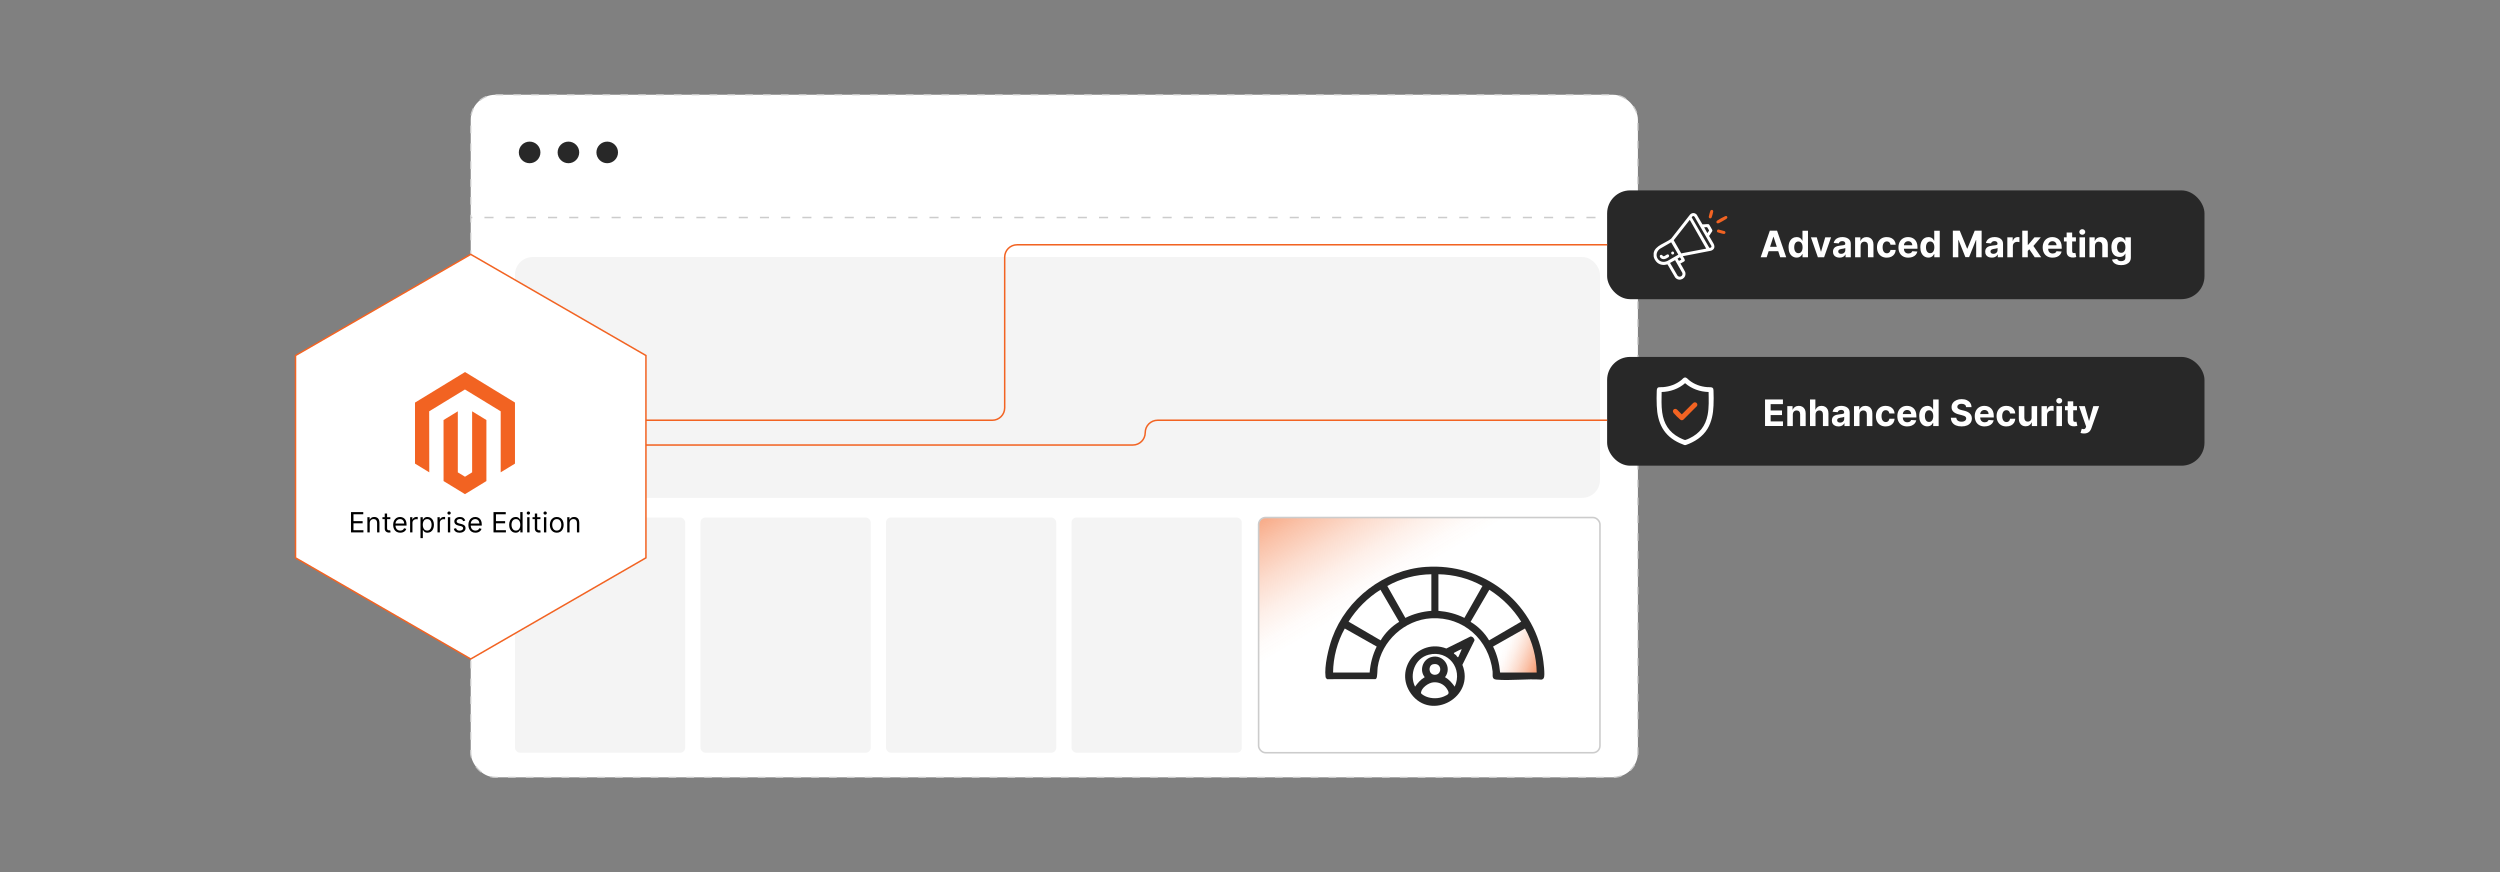 <?xml version="1.0" encoding="UTF-8"?><svg id="a" xmlns="http://www.w3.org/2000/svg" xmlns:xlink="http://www.w3.org/1999/xlink" viewBox="0 0 860 300"><rect x="0" y="0" width="860" height="300" fill="#808080" stroke="none"/><defs><linearGradient id="b" x1="448.101" y1="145.171" x2="480.801" y2="200.191" gradientUnits="userSpaceOnUse"><stop offset="0" stop-color="#f26322"/><stop offset=".086" stop-color="#f26322" stop-opacity=".871"/><stop offset=".275" stop-color="#f26322" stop-opacity=".609"/><stop offset=".456" stop-color="#f26322" stop-opacity=".392"/><stop offset=".624" stop-color="#f26322" stop-opacity=".222"/><stop offset=".775" stop-color="#f26322" stop-opacity=".1"/><stop offset=".906" stop-color="#f26322" stop-opacity=".026"/><stop offset="1" stop-color="#f26322" stop-opacity="0"/></linearGradient><linearGradient id="c" x1="534.22" y1="229.745" x2="517.16" y2="222.699" xlink:href="#b"/></defs><rect x="161.929" y="32.596" width="401.506" height="234.808" rx="8.535" ry="8.535" fill="#fff" stroke="#ccc" stroke-dasharray="2.63 3.506" stroke-miterlimit="10" stroke-width=".438"/><line x1="563.436" y1="74.826" x2="161.929" y2="74.826" fill="none" stroke="#ccc" stroke-dasharray="3.124 4.166" stroke-miterlimit="10" stroke-width=".521"/><circle cx="182.19" cy="52.431" r="3.716" fill="#282828"/><circle cx="195.536" cy="52.431" r="3.716" fill="#282828"/><circle cx="208.882" cy="52.431" r="3.716" fill="#282828"/><rect x="177.15" y="88.419" width="373.235" height="82.838" rx="6.097" ry="6.097" fill="#f4f4f4"/><rect x="177.15" y="178.03" width="58.55" height="80.906" rx="1.685" ry="1.685" fill="#f4f4f4"/><rect x="240.972" y="178.03" width="58.55" height="80.906" rx="1.685" ry="1.685" fill="#f4f4f4"/><rect x="304.794" y="178.03" width="58.55" height="80.906" rx="1.685" ry="1.685" fill="#f4f4f4"/><rect x="368.616" y="178.03" width="58.55" height="80.906" rx="1.685" ry="1.685" fill="#f4f4f4"/><rect x="432.96" y="178.03" width="117.426" height="80.906" rx="2.386" ry="2.386" fill="url(#b)"/><rect x="432.96" y="178.03" width="117.426" height="80.906" rx="2.386" ry="2.386" fill="none" stroke="#ccc" stroke-miterlimit="10" stroke-width=".551"/><polygon points="512.424 221.875 525.18 215.291 530.324 228.429 530.324 232.13 515.613 232.78 513.613 226.085 512.424 221.875" fill="url(#c)"/><path d="M490.535,195.012c19.474-1.307,36.813,11.693,40.163,31.01.231,1.329.89,6.29.358,7.238-.131.233-.547.551-.833.531-4.987-.355-10.565.445-15.481-.001-1.745-.158-1.142-1.58-1.283-2.811-1.246-10.884-10.019-18.926-21.157-18.28-9.087.527-17.078,7.794-18.373,16.803-.129.895-.091,3.285-.43,3.816-.08.125-.183.222-.311.295l-16.669.024c-.301-.274-.475-.414-.531-.833-.479-3.595,1.023-9.905,2.28-13.354,4.89-13.421,17.91-23.476,32.268-24.44ZM492.386,197.545c-5.258.076-10.583,1.452-15.153,4.033l6.21,10.978c2.823-1.391,5.802-2.177,8.943-2.426v-12.585ZM494.812,197.545v12.585c3.138.268,6.125,1.028,8.943,2.426l6.21-10.978c-4.57-2.581-9.895-3.957-15.153-4.033ZM481.317,213.917l-6.442-11.035c-4.428,2.771-8.18,6.551-10.965,10.965l11.035,6.442c1.505-2.544,3.827-4.867,6.371-6.371ZM512.251,220.289l11.035-6.442c-2.772-4.417-6.543-8.19-10.965-10.965l-6.442,11.035c2.562,1.505,4.867,3.809,6.371,6.371ZM458.573,231.357h12.585c.249-3.141,1.036-6.12,2.426-8.943l-10.978-6.21c-2.57,4.551-3.973,9.923-4.033,15.153ZM528.624,231.357c-.076-5.258-1.452-10.583-4.033-15.153l-10.978,6.21c1.398,2.818,2.158,5.805,2.426,8.943h12.585Z" fill="#282828"/><path d="M505.843,218.952c.688-.059,1.431.711,1.374,1.374l-4.157,8.377c4.465,10.997-10.674,19.517-17.623,9.982-6.174-8.472,2.502-19.273,12.107-15.601l8.3-4.132ZM502.847,223.322c-.099-.099-2.279,1.028-2.535,1.179-.524.309.283.598.564.868.146.14.474.886.757.681.121-.088,1.032-2.368,1.214-2.728ZM500.42,236.209c2.843-6.2-2.184-12.708-8.943-10.991-4.726,1.2-6.771,6.733-4.7,10.991.969-1.322,1.883-2.424,3.331-3.259-1.899-2.331-.744-5.959,2.084-6.865,4.16-1.333,7.543,3.407,4.896,6.865,1.448.835,2.363,1.937,3.331,3.259ZM492.948,228.509c-1.711.391-1.627,3.554.574,3.62,2.721.082,2.582-4.342-.574-3.62ZM492.959,234.737c-1.609.189-3.998,1.875-4.148,3.585-.038.435,1.358,1.13,1.758,1.296,1.885.782,4.288.768,6.165-.046,1.671-.725,2.028-.996,1.022-2.592-1.028-1.629-2.896-2.467-4.797-2.243Z" fill="#282828"/><polygon points="222.203 191.895 222.203 122.298 161.929 87.499 101.656 122.298 101.656 191.895 161.929 226.694 222.203 191.895" fill="#fff" stroke="#f26322" stroke-miterlimit="10" stroke-width=".522"/><polygon points="159.973 127.981 142.76 138.49 142.76 159.482 147.673 162.487 147.639 141.49 159.938 133.981 172.237 141.49 172.237 162.477 177.15 159.482 177.15 138.472 159.973 127.981" fill="#f26322"/><polygon points="162.41 162.482 159.955 163.991 157.488 162.496 157.488 141.49 152.578 144.49 152.587 165.487 159.951 169.987 167.323 165.487 167.323 144.49 162.41 141.49 162.41 162.482" fill="#f26322"/><path d="M120.749,183.144v-6.981h4.213v.75h-3.368v2.359h3.149v.75h-3.149v2.373h3.422v.75h-4.268Z"/><path d="M127.185,179.994v3.149h-.804v-5.236h.777v.818h.068c.123-.266.309-.48.559-.643s.573-.244.968-.244c.354,0,.665.072.93.216.266.144.473.362.621.654.147.292.222.661.222,1.106v3.327h-.805v-3.272c0-.411-.107-.732-.32-.963-.213-.231-.507-.346-.879-.346-.257,0-.486.056-.687.167s-.359.274-.476.487c-.116.213-.174.473-.174.777Z"/><path d="M134.275,177.908v.682h-2.713v-.682h2.713ZM132.352,176.654h.804v4.99c0,.228.034.398.101.51.067.112.153.188.259.225.105.038.217.056.336.056.088,0,.161-.005.218-.015.057-.01.102-.019.137-.026l.164.723c-.055.021-.131.042-.229.063s-.222.033-.372.033c-.227,0-.449-.049-.666-.147-.217-.098-.397-.246-.539-.446s-.213-.452-.213-.757v-5.208Z"/><path d="M137.684,183.253c-.505,0-.94-.112-1.304-.335-.365-.224-.645-.538-.842-.941-.196-.403-.295-.873-.295-1.41,0-.536.099-1.009.295-1.419.197-.41.472-.731.825-.961.353-.231.766-.346,1.239-.346.273,0,.542.045.808.136.266.091.508.238.726.441.218.203.392.472.521.806.129.334.194.745.194,1.234v.341h-4.036v-.695h3.218c0-.295-.059-.559-.175-.791-.117-.231-.283-.415-.498-.549-.214-.134-.467-.201-.758-.201-.32,0-.597.079-.83.237-.233.158-.412.363-.537.615-.125.252-.188.522-.188.811v.464c0,.396.068.73.206,1.004.138.273.329.481.574.624.246.142.531.213.856.213.211,0,.402-.03.574-.09.171-.06.32-.151.445-.273s.222-.273.29-.455l.777.218c-.082.264-.219.495-.413.693-.193.199-.432.353-.716.464-.284.11-.603.165-.958.165Z"/><path d="M141.078,183.144v-5.236h.777v.791h.054c.096-.259.268-.469.518-.631.25-.161.532-.242.846-.242.059,0,.133.001.221.003.089.002.156.005.201.01v.818c-.027-.007-.089-.018-.185-.032s-.198-.022-.305-.022c-.254,0-.481.053-.68.159s-.355.251-.47.436c-.115.185-.172.396-.172.632v3.313h-.804Z"/><path d="M144.651,185.107v-7.199h.777v.832h.095c.059-.091.142-.207.247-.35.106-.142.258-.269.457-.382.199-.112.468-.169.81-.169.44,0,.829.11,1.165.331.336.22.599.533.788.938.189.404.283.881.283,1.432,0,.554-.094,1.034-.283,1.44-.189.406-.45.719-.784.941s-.719.332-1.156.332c-.336,0-.606-.056-.808-.169-.202-.113-.358-.241-.467-.385-.109-.144-.193-.264-.252-.36h-.068v2.768h-.804ZM145.441,180.526c0,.395.058.744.174,1.044.116.301.285.537.508.706.223.169.495.254.818.254.336,0,.618-.089.844-.268.226-.178.397-.419.511-.723.115-.303.172-.641.172-1.014,0-.368-.057-.701-.169-.997-.112-.297-.282-.532-.508-.706s-.51-.261-.851-.261c-.327,0-.602.082-.825.247-.223.165-.391.394-.504.689-.114.294-.171.637-.171,1.028Z"/><path d="M150.5,183.144v-5.236h.777v.791h.054c.096-.259.268-.469.518-.631.25-.161.532-.242.846-.242.059,0,.133.001.221.003.089.002.156.005.201.01v.818c-.027-.007-.089-.018-.185-.032s-.198-.022-.305-.022c-.254,0-.481.053-.68.159s-.355.251-.47.436c-.115.185-.172.396-.172.632v3.313h-.804Z"/><path d="M154.481,177.036c-.157,0-.291-.053-.404-.16-.112-.107-.169-.235-.169-.385s.056-.278.169-.385c.113-.106.247-.16.404-.16.157,0,.291.054.404.16.112.107.169.235.169.385s-.056.278-.169.385c-.113.107-.247.16-.404.16ZM154.072,183.144v-5.236h.804v5.236h-.804Z"/><path d="M160.057,179.081l-.723.205c-.045-.121-.112-.238-.199-.353s-.206-.209-.356-.285c-.15-.075-.342-.112-.576-.112-.321,0-.587.073-.8.22-.212.146-.318.333-.318.557,0,.2.073.358.218.474.145.116.373.212.682.29l.777.191c.468.114.817.287,1.047.52.23.233.344.532.344.898,0,.3-.086.568-.257.805-.172.236-.411.422-.718.559-.307.136-.664.204-1.07.204-.534,0-.976-.116-1.326-.348-.35-.231-.571-.57-.665-1.016l.764-.191c.073.282.211.493.414.634.204.141.47.211.799.211.375,0,.673-.08.895-.24.221-.16.332-.352.332-.578,0-.182-.064-.335-.191-.459-.127-.124-.323-.216-.586-.278l-.873-.205c-.479-.113-.831-.29-1.055-.53-.224-.24-.336-.54-.336-.902,0-.295.084-.557.251-.784.167-.228.396-.406.685-.535.29-.13.619-.194.987-.194.518,0,.925.113,1.222.341.297.227.507.527.632.9Z"/><path d="M163.562,183.253c-.505,0-.94-.112-1.304-.335-.365-.224-.645-.538-.842-.941-.196-.403-.295-.873-.295-1.41,0-.536.099-1.009.295-1.419.197-.41.472-.731.825-.961.353-.231.766-.346,1.239-.346.273,0,.542.045.808.136.266.091.508.238.726.441.218.203.392.472.521.806.129.334.194.745.194,1.234v.341h-4.036v-.695h3.218c0-.295-.059-.559-.175-.791-.117-.231-.283-.415-.498-.549-.214-.134-.467-.201-.758-.201-.32,0-.597.079-.83.237-.233.158-.412.363-.537.615-.125.252-.188.522-.188.811v.464c0,.396.068.73.206,1.004.138.273.329.481.574.624.246.142.531.213.856.213.211,0,.402-.03.574-.09.171-.06.32-.151.445-.273s.222-.273.29-.455l.777.218c-.082.264-.219.495-.413.693-.193.199-.432.353-.716.464-.284.11-.603.165-.958.165Z"/><path d="M169.765,183.144v-6.981h4.213v.75h-3.368v2.359h3.149v.75h-3.149v2.373h3.422v.75h-4.268Z"/><path d="M177.374,183.253c-.436,0-.822-.11-1.156-.332s-.595-.535-.784-.941c-.189-.406-.283-.886-.283-1.44,0-.55.094-1.027.283-1.432.189-.405.451-.717.787-.938.336-.221.725-.331,1.166-.331.341,0,.61.056.81.169.199.113.351.24.457.382.106.142.188.259.247.35h.068v-2.577h.804v6.981h-.777v-.805h-.096c-.059.096-.143.215-.252.36-.109.144-.265.273-.467.385-.202.112-.471.169-.808.169ZM177.483,182.53c.323,0,.595-.085.818-.254.223-.169.392-.404.508-.706.116-.301.174-.649.174-1.044,0-.391-.057-.733-.17-1.028-.114-.294-.282-.524-.504-.689-.223-.165-.498-.247-.825-.247-.341,0-.624.087-.851.261-.226.174-.395.409-.508.706-.112.296-.169.629-.169.997,0,.373.057.71.172,1.014.115.304.285.544.511.723.226.179.507.268.844.268Z"/><path d="M181.764,177.036c-.157,0-.291-.053-.404-.16-.112-.107-.169-.235-.169-.385s.056-.278.169-.385c.113-.106.247-.16.404-.16.157,0,.291.054.404.16.112.107.169.235.169.385s-.056.278-.169.385c-.113.107-.247.16-.404.16ZM181.355,183.144v-5.236h.804v5.236h-.804Z"/><path d="M185.908,177.908v.682h-2.713v-.682h2.713ZM183.986,176.654h.804v4.99c0,.228.034.398.101.51.067.112.153.188.259.225.105.038.217.056.336.056.088,0,.161-.005.218-.015.057-.01.102-.019.137-.026l.164.723c-.055.021-.131.042-.229.063s-.222.033-.372.033c-.227,0-.449-.049-.666-.147-.217-.098-.397-.246-.539-.446s-.213-.452-.213-.757v-5.208Z"/><path d="M187.531,177.036c-.157,0-.291-.053-.404-.16-.112-.107-.169-.235-.169-.385s.056-.278.169-.385c.113-.106.247-.16.404-.16.157,0,.291.054.404.16.112.107.169.235.169.385s-.056.278-.169.385c-.113.107-.247.16-.404.16ZM187.122,183.144v-5.236h.804v5.236h-.804Z"/><path d="M191.526,183.253c-.473,0-.887-.112-1.243-.337-.355-.225-.633-.54-.832-.944-.199-.405-.298-.877-.298-1.419,0-.545.1-1.021.298-1.428.199-.407.476-.723.832-.947.356-.225.77-.337,1.243-.337s.887.112,1.243.337c.355.225.633.54.832.947.199.407.298.883.298,1.428,0,.541-.1,1.014-.298,1.419-.199.404-.476.719-.832.944-.356.225-.77.337-1.243.337ZM191.526,182.53c.359,0,.654-.092.886-.276s.403-.426.515-.726.167-.625.167-.975c0-.35-.056-.676-.167-.978s-.283-.546-.515-.733-.527-.279-.886-.279-.654.093-.886.279-.403.431-.515.733-.167.628-.167.978c0,.35.056.675.167.975s.283.542.515.726.527.276.886.276Z"/><path d="M195.93,179.994v3.149h-.804v-5.236h.777v.818h.068c.123-.266.309-.48.559-.643s.573-.244.968-.244c.354,0,.665.072.93.216.266.144.473.362.621.654.147.292.222.661.222,1.106v3.327h-.805v-3.272c0-.411-.107-.732-.32-.963-.213-.231-.507-.346-.879-.346-.257,0-.486.056-.687.167s-.359.274-.476.487c-.116.213-.174.473-.174.777Z"/><rect x="552.849" y="65.493" width="205.495" height="37.422" rx="7.916" ry="7.916" fill="#282828"/><path d="M568.854,87.109c.336-2.626,4.216-3.529,5.992-4.974l6.508-8.294c.675-.716,1.617-.727,2.302-.023l1.982,3.365c.633.045,1.373-.15,2.006-.075.17.02.238.075.342.202.12.145,1.008,1.686,1.044,1.827.056.219.023.29-.067.481-.123.261-1.034,1.46-1.034,1.575.476.887,1.089,1.757,1.546,2.647.545,1.065.305,1.99-.865,2.405l-9.657,1.878c-.084.064-.023.054-0.0.1.199.409.879,1.181.53,1.593-.238.282-1.092.589-1.419.832.548.984,1.17,1.932,1.658,2.946.589,2.12-1.963,3.539-3.439,1.905l-2.675-4.557c-1.218.374-2.517.245-3.515-.59-.564-.472-1.149-1.421-1.237-2.154-.028-.236-.03-.855,0-1.089ZM582.355,74.348c-.17.039-.323.29-.412.437l6.07,10.469c.492.089.939-.286.634-.784l-5.693-9.852c-.174-.232-.285-.343-.6-.27ZM586.924,85.525l-5.644-9.901-5.522,7.025,2.586,4.512,8.581-1.637ZM587.32,80.178c.136-.194.496-.596.568-.795.033-.091.032-.102-0-.192-.034-.097-.564-.992-.618-1.018-.247-.12-.76.066-1.04.025l1.089,1.98ZM574.877,83.354l-3.921,2.269c-2.528,2.031-.262,5.652,2.782,4.069,1.216-.632,2.386-1.455,3.609-2.087l-2.471-4.252ZM578.357,89.335c.041-.058-.398-.818-.475-.832l-.809.463.474.771.81-.402ZM576.225,89.492l-1.726.959,2.601,4.428c.746.735,1.944.03,1.631-.988l-2.507-4.399Z" fill="#fff"/><path d="M594.037,74.402c.388.343.098.725-.236.946-.446.294-2.259,1.346-2.692,1.467-.589.165-.943-.516-.389-.934.436-.33,2.191-1.301,2.705-1.503.214-.084.412-.153.612.024Z" fill="#f26322"/><path d="M588.692,72.219c.44-.1.69.173.654.602-.024.282-.421,1.726-.547,1.98-.285.576-1.01.328-.981-.235.013-.259.408-1.68.518-1.961.062-.159.178-.346.356-.387Z" fill="#f26322"/><path d="M590.8,79.866c-.351-.312-.121-.916.351-.921l2.144.58c.468.33.282.965-.307.955-.306-.005-1.276-.307-1.62-.414-.148-.046-.467-.109-.568-.199Z" fill="#f26322"/><path d="M573.595,87.515c.548-.082.807.621.326.973-.796.58-1.918,1.057-2.709.201-.295-.319-.411-.889.115-1.013.54-.128.575.488,1.014.471.337-.013.911-.58,1.255-.631Z" fill="#fff"/><path d="M575.769,87.391c-.493.533-1.266-.305-.68-.754.518-.397,1.056.348.68.754Z" fill="#fff"/><path d="M607.738,88.497h-2.07l3.154-9.136h2.489l3.148,9.136h-2.069l-2.288-7.048h-.071l-2.293,7.048ZM607.608,84.906h4.89v1.508h-4.89v-1.508Z" fill="#fff"/><path d="M618.047,88.608c-.52,0-.991-.134-1.412-.403-.421-.27-.754-.666-.999-1.191s-.368-1.169-.368-1.934c0-.785.127-1.438.379-1.96.253-.522.59-.913,1.011-1.173s.883-.39,1.385-.39c.384,0,.704.065.962.194.257.129.465.29.624.482.159.191.28.38.364.564h.058v-3.435h1.895v9.136h-1.873v-1.097h-.08c-.09.19-.215.378-.377.564-.162.186-.372.34-.629.462-.258.122-.57.183-.94.183ZM618.649,87.096c.306,0,.565-.084.778-.252.212-.168.376-.404.49-.707s.172-.659.172-1.066c0-.408-.057-.761-.169-1.062-.113-.3-.277-.532-.491-.696s-.475-.245-.78-.245c-.312,0-.576.085-.79.254-.214.17-.376.405-.486.705-.109.3-.165.648-.165,1.044,0,.398.056.75.168,1.055.111.305.273.543.485.714.213.171.476.256.788.256Z" fill="#fff"/><path d="M629.89,81.645l-2.396,6.852h-2.142l-2.396-6.852h2.008l1.423,4.903h.071l1.419-4.903h2.012Z" fill="#fff"/><path d="M632.816,88.626c-.436,0-.826-.077-1.168-.23-.343-.153-.612-.38-.81-.682-.197-.302-.296-.679-.296-1.131,0-.381.069-.701.209-.96.14-.258.33-.467.571-.625.241-.157.516-.276.823-.356.308-.081.631-.137.97-.17.398-.042.72-.081.964-.118.244-.037.421-.093.531-.167.109-.074.165-.185.165-.33v-.027c0-.283-.089-.501-.266-.656s-.428-.232-.752-.232c-.342,0-.614.075-.816.225-.202.15-.336.338-.401.565l-1.758-.143c.09-.416.265-.777.526-1.082s.601-.54,1.016-.705c.414-.165.895-.248,1.442-.248.381,0,.746.044,1.096.134.35.089.66.228.932.415.273.188.487.428.644.721.158.293.237.643.237,1.05v4.622h-1.803v-.95h-.054c-.109.214-.257.402-.441.565s-.406.289-.665.379c-.258.091-.558.136-.896.136ZM633.361,87.315c.279,0,.526-.056.74-.168.214-.111.382-.262.504-.453s.183-.406.183-.647v-.727c-.06.039-.141.074-.243.105s-.218.06-.346.085c-.128.025-.256.047-.383.067-.128.019-.244.036-.349.051-.223.033-.418.085-.584.156-.167.072-.296.168-.389.288-.092.12-.138.27-.138.448,0,.259.094.456.283.591.189.136.429.203.721.203Z" fill="#fff"/><path d="M640.052,84.535v3.961h-1.899v-6.852h1.81v1.209h.08c.152-.398.406-.714.763-.948.357-.233.79-.35,1.299-.35.476,0,.891.104,1.244.312.354.208.629.505.825.89s.295.844.295,1.376v4.363h-1.9v-4.024c.003-.419-.104-.747-.321-.983s-.516-.354-.896-.354c-.256,0-.481.055-.676.165-.195.11-.347.27-.455.479-.108.209-.165.461-.168.756Z" fill="#fff"/><path d="M649.058,88.631c-.702,0-1.305-.149-1.81-.448-.504-.299-.891-.714-1.159-1.247-.27-.532-.404-1.145-.404-1.838,0-.702.137-1.318.408-1.849.273-.531.66-.946,1.162-1.245.503-.299,1.101-.448,1.794-.448.598,0,1.121.108,1.569.325.449.217.805.522,1.066.915s.406.854.433,1.383h-1.793c-.051-.342-.184-.618-.399-.827-.216-.21-.497-.315-.845-.315-.295,0-.552.08-.769.238-.219.159-.39.391-.511.694-.122.303-.184.671-.184,1.102,0,.437.06.809.181,1.115.121.306.291.54.511.7.221.161.477.241.772.241.217,0,.412-.044.586-.134s.318-.219.433-.39c.115-.171.19-.377.226-.618h1.793c-.029.524-.172.984-.426,1.381s-.605.707-1.051.93c-.445.223-.974.335-1.583.335Z" fill="#fff"/><path d="M656.464,88.631c-.705,0-1.31-.144-1.817-.431-.508-.287-.897-.694-1.171-1.222-.274-.528-.411-1.153-.411-1.875,0-.705.137-1.324.411-1.856.273-.532.659-.947,1.157-1.245s1.083-.446,1.755-.446c.452,0,.874.072,1.265.216.392.144.733.36,1.026.649s.521.65.685,1.086c.164.435.246.945.246,1.528v.521h-5.786v-1.177h3.997c0-.274-.06-.516-.179-.728-.119-.211-.283-.377-.493-.497-.209-.121-.452-.181-.73-.181-.288,0-.543.066-.765.198s-.395.31-.519.531c-.125.222-.19.468-.192.738v1.12c0,.339.064.632.19.878.126.247.305.438.537.571s.507.201.825.201c.211,0,.404-.03.58-.089s.325-.148.45-.268.221-.265.286-.437l1.757.116c-.089.422-.272.79-.546,1.104-.275.314-.629.558-1.062.732-.433.174-.932.261-1.497.261Z" fill="#fff"/><path d="M663.373,88.608c-.52,0-.991-.134-1.412-.403-.421-.27-.754-.666-.999-1.191s-.368-1.169-.368-1.934c0-.785.127-1.438.379-1.96.253-.522.59-.913,1.011-1.173s.883-.39,1.385-.39c.384,0,.704.065.962.194.257.129.465.29.624.482.159.191.28.38.364.564h.058v-3.435h1.895v9.136h-1.873v-1.097h-.08c-.09.19-.215.378-.377.564-.162.186-.372.34-.629.462-.258.122-.57.183-.94.183ZM663.975,87.096c.306,0,.565-.084.778-.252.212-.168.376-.404.49-.707s.172-.659.172-1.066c0-.408-.057-.761-.169-1.062-.113-.3-.277-.532-.491-.696s-.475-.245-.78-.245c-.312,0-.576.085-.79.254-.214.17-.376.405-.486.705-.109.3-.165.648-.165,1.044,0,.398.056.75.168,1.055.111.305.273.543.485.714.213.171.476.256.788.256Z" fill="#fff"/><path d="M671.777,79.361h2.382l2.517,6.138h.106l2.517-6.138h2.382v9.136h-1.874v-5.946h-.075l-2.364,5.902h-1.276l-2.364-5.924h-.075v5.969h-1.874v-9.136Z" fill="#fff"/><path d="M685.186,88.626c-.436,0-.826-.077-1.168-.23-.343-.153-.612-.38-.81-.682-.197-.302-.296-.679-.296-1.131,0-.381.069-.701.209-.96.14-.258.33-.467.571-.625.241-.157.516-.276.823-.356.308-.081.631-.137.97-.17.398-.042.72-.081.964-.118.244-.037.421-.093.531-.167.109-.074.165-.185.165-.33v-.027c0-.283-.089-.501-.266-.656s-.428-.232-.752-.232c-.342,0-.614.075-.816.225-.202.15-.336.338-.401.565l-1.758-.143c.09-.416.265-.777.526-1.082s.601-.54,1.016-.705c.414-.165.895-.248,1.442-.248.381,0,.746.044,1.096.134.35.089.66.228.932.415.273.188.487.428.644.721.158.293.237.643.237,1.05v4.622h-1.803v-.95h-.054c-.109.214-.257.402-.441.565s-.406.289-.665.379c-.258.091-.558.136-.896.136ZM685.731,87.315c.279,0,.526-.056.74-.168.214-.111.382-.262.504-.453s.183-.406.183-.647v-.727c-.06.039-.141.074-.243.105s-.218.06-.346.085c-.128.025-.256.047-.383.067-.128.019-.244.036-.349.051-.223.033-.418.085-.584.156-.167.072-.296.168-.389.288-.092.12-.138.27-.138.448,0,.259.094.456.283.591.189.136.429.203.721.203Z" fill="#fff"/><path d="M690.522,88.497v-6.852h1.842v1.196h.071c.125-.425.335-.748.629-.966.295-.219.634-.328,1.018-.328.095,0,.197.006.308.018s.207.028.29.049v1.687c-.089-.027-.213-.051-.37-.071-.158-.021-.302-.031-.433-.031-.28,0-.529.06-.747.181-.219.12-.392.288-.518.501-.127.214-.19.461-.19.741v3.877h-1.899Z" fill="#fff"/><path d="M695.656,88.497v-9.136h1.899v9.136h-1.899ZM697.378,86.525l.004-2.28h.277l2.194-2.601h2.182l-2.949,3.444h-.45l-1.258,1.437ZM699.938,88.497l-2.017-2.984,1.267-1.343,2.976,4.327h-2.226Z" fill="#fff"/><path d="M706.086,88.631c-.705,0-1.31-.144-1.817-.431-.508-.287-.897-.694-1.171-1.222-.274-.528-.411-1.153-.411-1.875,0-.705.137-1.324.411-1.856.273-.532.659-.947,1.157-1.245s1.083-.446,1.755-.446c.452,0,.874.072,1.265.216.392.144.733.36,1.026.649s.521.65.685,1.086c.164.435.246.945.246,1.528v.521h-5.786v-1.177h3.997c0-.274-.06-.516-.179-.728-.119-.211-.283-.377-.493-.497-.209-.121-.452-.181-.73-.181-.288,0-.543.066-.765.198s-.395.31-.519.531c-.125.222-.19.468-.192.738v1.12c0,.339.064.632.19.878.126.247.305.438.537.571s.507.201.825.201c.211,0,.404-.03.58-.089s.325-.148.45-.268.221-.265.286-.437l1.757.116c-.089.422-.272.79-.546,1.104-.275.314-.629.558-1.062.732-.433.174-.932.261-1.497.261Z" fill="#fff"/><path d="M714.115,81.645v1.428h-4.127v-1.428h4.127ZM710.924,80.003h1.9v6.388c0,.175.027.311.081.408.053.097.128.164.225.203.097.039.209.058.337.058.09,0,.179-.008.268-.024.09-.016.158-.029.205-.038l.299,1.414c-.095.03-.229.065-.401.105-.172.04-.382.065-.629.074-.458.018-.858-.043-1.202-.183s-.61-.357-.801-.651-.284-.666-.281-1.115v-6.638Z" fill="#fff"/><path d="M716.305,80.762c-.282,0-.524-.093-.725-.281-.201-.188-.302-.414-.302-.678s.102-.491.304-.68.443-.283.723-.283c.282,0,.524.094.725.281.201.188.302.414.302.678s-.101.492-.302.68c-.2.189-.442.283-.725.283ZM715.351,88.497v-6.852h1.899v6.852h-1.899Z" fill="#fff"/><path d="M720.668,84.535v3.961h-1.899v-6.852h1.81v1.209h.08c.152-.398.406-.714.763-.948.357-.233.79-.35,1.299-.35.476,0,.891.104,1.244.312.354.208.629.505.825.89s.295.844.295,1.376v4.363h-1.9v-4.024c.003-.419-.104-.747-.321-.983s-.516-.354-.896-.354c-.256,0-.481.055-.676.165-.195.11-.347.27-.455.479-.108.209-.165.461-.168.756Z" fill="#fff"/><path d="M729.666,91.209c-.616,0-1.144-.085-1.582-.252s-.787-.396-1.046-.685-.427-.613-.504-.973l1.758-.236c.053.137.138.265.254.384.116.119.27.215.462.288.191.073.426.109.702.109.413,0,.755-.101,1.024-.301.269-.201.403-.536.403-1.006v-1.253h-.08c-.084.19-.208.37-.375.54-.167.17-.381.308-.643.415s-.573.161-.936.161c-.515,0-.982-.12-1.403-.359-.421-.24-.755-.607-1.003-1.102-.249-.495-.373-1.122-.373-1.88,0-.776.127-1.424.379-1.945.253-.52.59-.91,1.011-1.169s.883-.388,1.385-.388c.384,0,.705.065.964.194s.468.29.627.482c.159.191.281.38.368.564h.071v-1.151h1.887v6.919c0,.583-.143,1.071-.428,1.463-.286.393-.681.688-1.185.885s-1.084.297-1.737.297ZM729.706,86.972c.306,0,.565-.077.778-.23.212-.153.376-.373.49-.66s.172-.631.172-1.033-.057-.75-.169-1.046c-.113-.296-.277-.526-.491-.69s-.475-.245-.78-.245c-.312,0-.576.084-.79.252s-.376.401-.486.698c-.109.297-.165.641-.165,1.03,0,.396.056.737.168,1.024.111.287.273.508.485.665.213.156.476.234.788.234Z" fill="#fff"/><rect x="552.849" y="122.779" width="205.495" height="37.422" rx="7.916" ry="7.916" fill="#282828"/><path d="M607.171,146.556v-9.136h6.156v1.593h-4.225v2.177h3.908v1.593h-3.908v2.181h4.242v1.593h-6.174Z" fill="#fff"/><path d="M616.73,142.595v3.961h-1.9v-6.852h1.812v1.209h.08c.151-.398.406-.715.763-.948.357-.233.79-.351,1.298-.351.477,0,.892.104,1.245.312s.629.505.825.89c.196.386.295.844.295,1.377v4.362h-1.9v-4.023c.003-.42-.104-.747-.321-.984-.218-.236-.517-.354-.896-.354-.256,0-.481.056-.677.165-.194.11-.346.271-.454.479-.109.21-.165.462-.168.757Z" fill="#fff"/><path d="M624.542,142.595v3.961h-1.9v-9.136h1.847v3.493h.08c.154-.405.404-.723.75-.953.345-.231.777-.346,1.298-.346.476,0,.892.103,1.247.31.354.206.632.502.829.888.198.385.295.845.292,1.381v4.362h-1.9v-4.023c.003-.423-.102-.751-.318-.986-.216-.234-.517-.352-.903-.352-.259,0-.487.056-.685.165-.198.11-.352.271-.464.479-.112.21-.169.462-.172.757Z" fill="#fff"/><path d="M632.437,146.685c-.438,0-.827-.076-1.169-.23s-.611-.381-.81-.683c-.197-.302-.297-.679-.297-1.131,0-.38.07-.7.21-.959s.33-.467.571-.624c.24-.158.515-.276.823-.357.308-.08.631-.137.97-.169.398-.042.72-.081.964-.118.243-.037.421-.093.53-.168.11-.074.165-.184.165-.33v-.026c0-.282-.088-.501-.265-.656-.178-.154-.428-.231-.752-.231-.342,0-.614.075-.816.226-.202.149-.336.338-.401.564l-1.758-.143c.089-.416.265-.776.526-1.081.262-.306.6-.54,1.015-.705s.896-.248,1.443-.248c.381,0,.746.045,1.095.134.35.09.661.228.933.415.273.188.487.428.644.721.158.293.236.643.236,1.051v4.621h-1.802v-.95h-.054c-.11.214-.257.402-.441.565s-.406.288-.665.379-.558.136-.896.136ZM632.981,145.374c.28,0,.526-.056.741-.167.214-.111.382-.263.504-.452.122-.19.183-.406.183-.647v-.727c-.06.038-.141.073-.243.104s-.218.06-.346.085-.256.048-.384.066c-.128.019-.243.037-.348.052-.223.032-.418.085-.584.156-.167.071-.296.167-.389.287-.092.121-.138.271-.138.448,0,.259.094.456.283.592.189.135.429.202.72.202Z" fill="#fff"/><path d="M639.673,142.595v3.961h-1.9v-6.852h1.81v1.209h.081c.151-.398.405-.715.763-.948.356-.233.789-.351,1.298-.351.476,0,.891.104,1.244.312.354.208.63.505.826.89.196.386.294.844.294,1.377v4.362h-1.9v-4.023c.003-.42-.104-.747-.321-.984-.217-.236-.516-.354-.896-.354-.256,0-.481.056-.676.165-.195.11-.347.271-.455.479-.108.21-.164.462-.167.757Z" fill="#fff"/><path d="M648.678,146.69c-.701,0-1.305-.149-1.809-.448s-.891-.715-1.16-1.247c-.269-.532-.403-1.145-.403-1.838,0-.701.136-1.318.408-1.849.273-.531.659-.946,1.162-1.245s1.101-.448,1.793-.448c.598,0,1.121.108,1.57.326.449.217.805.521,1.066.914s.406.854.433,1.383h-1.793c-.051-.342-.184-.617-.399-.827s-.497-.315-.846-.315c-.294,0-.551.079-.769.238s-.389.391-.511.694c-.122.303-.183.67-.183,1.102,0,.436.06.809.181,1.115.12.306.291.54.511.7s.477.241.771.241c.218,0,.413-.045.587-.134.174-.09.318-.22.433-.391s.19-.377.226-.618h1.793c-.029.523-.172.983-.426,1.381-.255.398-.605.707-1.051.93-.446.224-.974.335-1.584.335Z" fill="#fff"/><path d="M656.084,146.69c-.704,0-1.31-.144-1.817-.431s-.897-.694-1.171-1.222c-.273-.528-.41-1.153-.41-1.876,0-.705.137-1.323.41-1.855.273-.533.659-.947,1.157-1.245.498-.297,1.083-.446,1.756-.446.452,0,.873.072,1.265.217.391.144.732.36,1.025.648.293.289.521.651.685,1.087.163.435.245.944.245,1.527v.522h-5.786v-1.178h3.997c0-.273-.06-.517-.179-.728s-.283-.377-.492-.497c-.21-.12-.453-.181-.73-.181-.289,0-.544.066-.766.198-.222.133-.395.31-.519.531s-.189.468-.191.738v1.119c0,.339.062.632.19.879.126.247.306.438.537.571.232.134.507.2.825.2.212,0,.404-.029.58-.089s.326-.148.451-.268c.124-.119.22-.265.285-.438l1.758.116c-.09.423-.272.79-.547,1.105-.275.314-.629.558-1.062.731s-.932.261-1.497.261Z" fill="#fff"/><path d="M662.994,146.668c-.52,0-.991-.135-1.411-.403-.421-.27-.754-.666-1-1.191-.245-.524-.368-1.169-.368-1.934,0-.785.127-1.438.38-1.961.253-.521.589-.913,1.01-1.173s.883-.391,1.386-.391c.384,0,.704.065.961.194s.466.29.625.481c.158.192.28.38.363.565h.058v-3.435h1.897v9.136h-1.874v-1.098h-.08c-.089.19-.215.379-.377.565s-.372.34-.629.462c-.258.122-.57.183-.94.183ZM663.596,145.156c.307,0,.565-.084.778-.252s.376-.404.491-.707c.114-.304.171-.659.171-1.066s-.057-.762-.169-1.062c-.113-.301-.276-.532-.491-.696-.214-.163-.474-.245-.78-.245-.312,0-.575.085-.79.254-.214.17-.376.404-.486.705-.109.301-.165.648-.165,1.044,0,.398.057.75.168,1.055s.273.543.486.714c.212.171.475.257.787.257Z" fill="#fff"/><path d="M676.354,140.048c-.036-.359-.19-.639-.46-.838s-.638-.299-1.102-.299c-.315,0-.581.044-.799.131-.217.088-.383.209-.497.364-.114.154-.172.33-.172.526-.006.163.029.306.105.428.075.122.181.227.315.315s.288.164.464.228c.175.065.362.118.561.163l.821.196c.398.089.764.208,1.097.356.333.149.622.332.866.549.243.217.433.473.568.768.136.294.204.632.207,1.013-.003.559-.144,1.043-.426,1.452-.281.408-.685.726-1.213.95-.528.224-1.164.336-1.907.336-.737,0-1.379-.112-1.925-.339-.546-.226-.971-.56-1.276-1.006-.305-.444-.464-.995-.479-1.652h1.869c.021.307.109.561.266.765.156.204.366.357.629.46.264.102.561.153.894.153.327,0,.612-.047.855-.143.242-.095.431-.228.565-.397.134-.17.2-.364.2-.585,0-.205-.06-.378-.181-.518-.12-.14-.296-.259-.526-.356-.231-.099-.512-.188-.845-.268l-.995-.25c-.77-.188-1.379-.48-1.824-.879-.446-.398-.668-.935-.665-1.61-.003-.553.144-1.036.444-1.45.299-.413.71-.735,1.233-.968.523-.231,1.118-.348,1.784-.348.678,0,1.27.116,1.777.348.507.232.902.555,1.185.968.282.414.428.893.438,1.437h-1.852Z" fill="#fff"/><path d="M682.711,146.69c-.705,0-1.31-.144-1.818-.431-.507-.287-.897-.694-1.171-1.222-.273-.528-.41-1.153-.41-1.876,0-.705.137-1.323.41-1.855.273-.533.66-.947,1.158-1.245.498-.297,1.083-.446,1.755-.446.452,0,.874.072,1.265.217.392.144.733.36,1.026.648.293.289.521.651.685,1.087s.245.944.245,1.527v.522h-5.785v-1.178h3.997c0-.273-.06-.517-.179-.728s-.283-.377-.493-.497-.453-.181-.73-.181c-.288,0-.543.066-.765.198-.222.133-.395.31-.519.531s-.19.468-.192.738v1.119c0,.339.064.632.19.879.127.247.306.438.538.571.231.134.507.2.825.2.211,0,.404-.029.58-.089.175-.06.325-.148.45-.268s.22-.265.285-.438l1.758.116c-.089.423-.272.79-.546,1.105-.275.314-.63.558-1.062.731s-.932.261-1.496.261Z" fill="#fff"/><path d="M690.191,146.69c-.701,0-1.305-.149-1.809-.448s-.891-.715-1.16-1.247c-.269-.532-.403-1.145-.403-1.838,0-.701.136-1.318.408-1.849.273-.531.659-.946,1.162-1.245s1.101-.448,1.793-.448c.598,0,1.121.108,1.57.326.449.217.805.521,1.066.914s.406.854.433,1.383h-1.793c-.051-.342-.184-.617-.399-.827s-.497-.315-.846-.315c-.294,0-.551.079-.769.238s-.389.391-.511.694c-.122.303-.183.67-.183,1.102,0,.436.06.809.181,1.115.12.306.291.54.511.7s.477.241.771.241c.218,0,.413-.045.587-.134.174-.09.318-.22.433-.391s.19-.377.226-.618h1.793c-.029.523-.172.983-.426,1.381-.255.398-.605.707-1.051.93-.446.224-.974.335-1.584.335Z" fill="#fff"/><path d="M698.868,143.639v-3.935h1.9v6.852h-1.824v-1.244h-.071c-.155.401-.411.724-.769.968s-.795.365-1.31.365c-.458,0-.86-.103-1.209-.311-.348-.209-.619-.505-.814-.888-.195-.384-.294-.844-.297-1.379v-4.362h1.9v4.023c.003.404.111.725.325.959.214.235.501.352.861.352.229,0,.443-.053.643-.158s.36-.263.483-.471c.124-.208.184-.466.181-.771Z" fill="#fff"/><path d="M702.285,146.556v-6.852h1.842v1.195h.071c.125-.426.335-.747.63-.966.294-.219.633-.328,1.017-.328.095,0,.198.006.308.018.11.013.207.028.29.05v1.685c-.089-.026-.213-.05-.37-.071-.157-.021-.302-.031-.433-.031-.279,0-.528.06-.747.181-.219.121-.392.288-.518.502-.127.214-.19.461-.19.74v3.877h-1.9Z" fill="#fff"/><path d="M708.374,138.821c-.283,0-.524-.094-.725-.281-.201-.186-.302-.413-.302-.678s.102-.491.304-.681c.202-.189.443-.283.723-.283.282,0,.524.094.725.281.201.188.301.414.301.679s-.1.491-.301.68c-.2.19-.442.283-.725.283ZM707.419,146.556v-6.852h1.9v6.852h-1.9Z" fill="#fff"/><path d="M714.48,139.705v1.427h-4.126v-1.427h4.126ZM711.291,138.063h1.9v6.388c0,.176.027.311.08.408.054.097.129.164.226.203.097.038.209.058.337.058.089,0,.179-.008.268-.024s.157-.029.205-.038l.299,1.414c-.095.03-.229.065-.401.105-.173.04-.382.065-.629.073-.458.018-.858-.043-1.202-.183s-.61-.357-.801-.651c-.19-.295-.284-.666-.281-1.115v-6.638Z" fill="#fff"/><path d="M716.889,149.126c-.24,0-.466-.019-.676-.056s-.383-.084-.519-.141l.428-1.418c.224.068.425.105.605.111.181.006.337-.036.469-.125.133-.09.24-.241.323-.455l.111-.29-2.457-7.048h1.998l1.419,5.031h.071l1.432-5.031h2.012l-2.663,7.592c-.128.369-.301.691-.519.966-.219.275-.494.488-.827.638-.334.15-.735.226-1.205.226Z" fill="#fff"/><path d="M579.909,153.092h-.499c-.495-.241-1.025-.404-1.528-.627-5.578-2.479-7.739-6.968-7.958-12.916-.058-1.582-.091-3.562,0-5.132.032-.547.094-1.107.755-1.197.422-.058.996-.013,1.448-.05,2.289-.189,4.431-.962,6.216-2.406.297-.24.798-.836,1.147-.895.688-.118,1.055.509,1.533.895,1.787,1.445,3.925,2.217,6.216,2.406.445.037,1.376-.025,1.718.142.143.07.303.209.369.357.072.162.104.552.115.747.091,1.569.058,3.55,0,5.132-.101,2.742-.643,5.595-2.07,7.959-1.682,2.785-4.445,4.522-7.461,5.585ZM587.76,134.849c-2.98-.071-5.838-1.093-8.095-3.037-2.215,1.968-5.107,2.959-8.061,3.037-.026,2.346-.141,4.674.189,7.004.558,3.937,2.32,6.79,5.861,8.66.339.179,1.754.866,2.048.857.226-.007,1.228-.472,1.493-.598,3.457-1.655,5.488-4.251,6.224-8.025.508-2.607.373-5.254.34-7.897Z" fill="#fff"/><path d="M582.939,138.401c.699-.086,1.195.666.82,1.274l-4.643,4.66c-.395.312-.74.302-1.135-.002-.51-.393-1.836-1.733-2.248-2.244-.729-.903.298-1.875,1.137-1.227l1.609,1.615.086.039,3.84-3.832c.172-.136.306-.255.535-.283Z" fill="#f26322"/><path d="M222.203,144.565h119.146c2.355,0,4.263-1.909,4.263-4.263v-51.834c0-2.355,1.909-4.263,4.263-4.263h202.973" fill="none" stroke="#f26322" stroke-miterlimit="10" stroke-width=".522"/><path d="M552.849,144.565h-154.631c-2.355,0-4.263,1.909-4.263,4.263h0c0,2.355-1.909,4.263-4.263,4.263h-167.489" fill="none" stroke="#f26322" stroke-miterlimit="10" stroke-width=".522"/></svg>